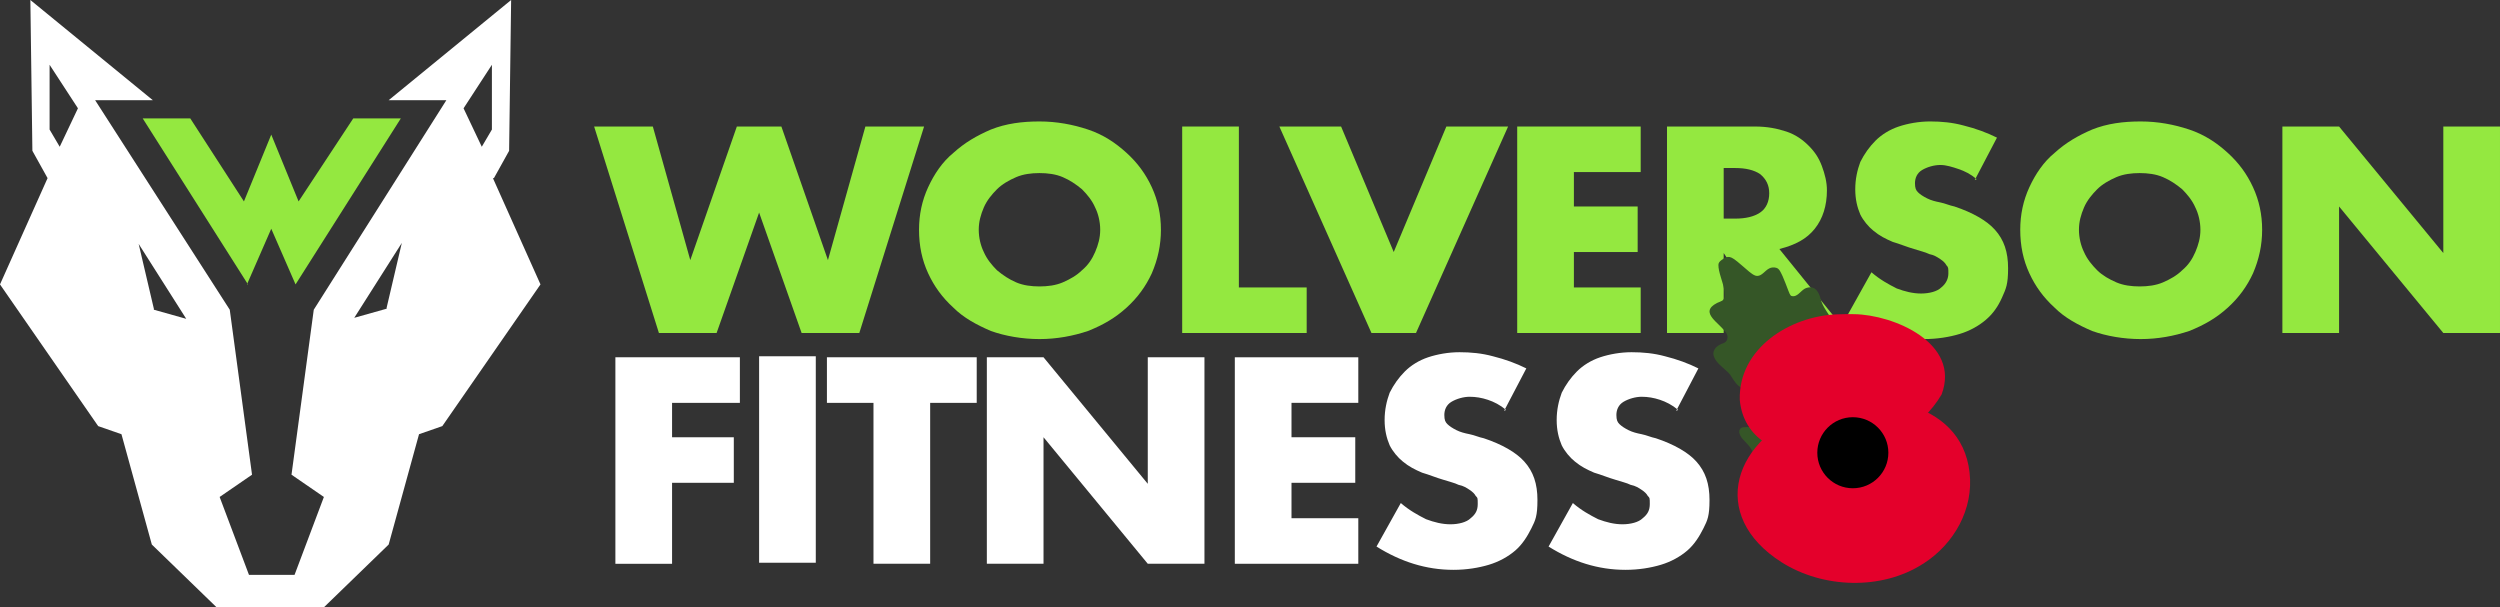<?xml version="1.0" encoding="UTF-8"?>
<svg id="Layer_1" data-name="Layer 1" xmlns="http://www.w3.org/2000/svg" viewBox="0 0 247 60">
  <rect x="0" y="0" width="247" height="60" fill="#333333" stroke="none"/>
  <defs>
    <style>
      .cls-1 {
        fill: #fff;
      }

      .cls-2 {
        fill: #e4002b;
      }

      .cls-3 {
        fill: #355627;
      }

      .cls-4 {
        fill: #94e840;
      }
    </style>
  </defs>
  <path class="cls-1" d="M48.8,17.6l1.5-2.7L50.5,0l-12.1,9.9h5.7l-13.1,20.7-2.2,16.3,3.2,2.2-2.9,7.7h-4.5l-2.9-7.7,3.2-2.2-2.2-16.3L9.4,9.9h5.7L3,0l.2,14.9,1.5,2.7L0,28.1l9.7,14,2.3.8,3,10.9,6.5,6.3h10.4l6.5-6.3,3-10.9,2.3-.8,9.7-14-4.7-10.5h.1ZM5.9,14.5l-1-1.7v-6.4l2.8,4.3s-1.8,3.8-1.8,3.8ZM15.2,30.5l-1.5-6.4,4.7,7.4-3.2-.9h0v-.1ZM38.2,30.5l-3.2.9,4.7-7.4-1.5,6.4h0v.1ZM48.6,12.8l-1,1.7-1.8-3.8,2.8-4.3v6.4Z"/>
  <path class="cls-4" d="M24.4,28.1l2.4-5.5,2.4,5.5,10.4-16.4h-4.7l-5.4,8.2-2.7-6.6-2.7,6.6-5.3-8.2h-4.7l10.4,16.4h-.1Z"/>
  <path class="cls-4" d="M64.5,12.5l3.7,13.2,4.6-13.2h4.4l4.6,13.2,3.7-13.2h5.8l-6.4,20.4h-5.7l-4.2-11.9-4.2,11.9h-5.7l-6.4-20.4h5.9-.1Z"/>
  <path class="cls-4" d="M96.7,22.7c0,.8.2,1.6.5,2.2.3.7.8,1.3,1.3,1.8.6.5,1.2.9,1.9,1.2.7.3,1.5.4,2.3.4s1.6-.1,2.3-.4c.7-.3,1.4-.7,1.9-1.2.6-.5,1-1.1,1.3-1.8s.5-1.4.5-2.2-.2-1.6-.5-2.2c-.3-.7-.8-1.3-1.3-1.8-.6-.5-1.2-.9-1.9-1.2-.7-.3-1.5-.4-2.3-.4s-1.6.1-2.3.4c-.7.3-1.4.7-1.9,1.2s-1,1.1-1.3,1.8-.5,1.4-.5,2.2ZM90.8,22.7c0-1.5.3-2.9.9-4.2.6-1.3,1.4-2.5,2.5-3.4,1.1-1,2.3-1.7,3.7-2.3,1.5-.6,3.1-.8,4.8-.8s3.3.3,4.8.8,2.7,1.3,3.8,2.3c1.1,1,1.9,2.1,2.5,3.4s.9,2.7.9,4.2-.3,2.9-.9,4.3c-.6,1.3-1.4,2.4-2.5,3.4s-2.3,1.7-3.8,2.3c-1.5.5-3.1.8-4.8.8s-3.4-.3-4.8-.8c-1.4-.6-2.7-1.3-3.7-2.3-1.1-1-1.9-2.1-2.5-3.4s-.9-2.7-.9-4.3Z"/>
  <path class="cls-4" d="M122.4,12.5v15.9h6.7v4.5h-12.3V12.5h5.6Z"/>
  <path class="cls-4" d="M132.5,12.5l5.2,12.4,5.2-12.4h6.1l-9.1,20.4h-4.4l-9.1-20.4h6.1Z"/>
  <path class="cls-4" d="M162.1,17h-6.6v3.4h6.3v4.5h-6.3v3.5h6.6v4.5h-12.2V12.5h12.2v4.5Z"/>
  <path class="cls-4" d="M170.3,21.6h1.1c1.1,0,1.9-.2,2.5-.6s.9-1.1.9-1.9-.3-1.4-.9-1.9c-.6-.4-1.4-.6-2.5-.6h-1.1v5ZM182.6,32.9h-7l-5.3-7.9v7.9h-5.6V12.5h8.7c1.2,0,2.2.2,3.1.5.9.3,1.6.8,2.2,1.4.6.6,1,1.2,1.3,2,.3.8.5,1.6.5,2.4,0,1.5-.4,2.8-1.2,3.8s-1.9,1.6-3.5,2l6.8,8.4h0v-.1Z"/>
  <path class="cls-4" d="M195.3,17.7c-.6-.5-1.2-.8-1.8-1s-1.2-.4-1.8-.4-1.3.2-1.8.5-.7.8-.7,1.3.1.7.3.9.5.4.9.6.8.3,1.3.4.9.3,1.4.4c1.8.6,3.2,1.4,4,2.3.9,1,1.3,2.2,1.3,3.8s-.2,2-.6,2.9c-.4.9-.9,1.6-1.6,2.2-.7.6-1.6,1.1-2.6,1.4-1,.3-2.2.5-3.5.5-2.7,0-5.2-.8-7.6-2.3l2.4-4.3c.8.7,1.7,1.2,2.5,1.6.8.3,1.6.5,2.4.5s1.6-.2,2-.6c.5-.4.7-.9.7-1.4s0-.6-.2-.8c-.1-.2-.3-.4-.6-.6s-.6-.4-1.1-.5c-.4-.2-.9-.3-1.5-.5-.7-.2-1.4-.5-2.1-.7-.7-.3-1.3-.6-1.9-1.1-.5-.4-1-1-1.3-1.6-.3-.7-.5-1.5-.5-2.5s.2-1.9.5-2.7c.4-.8.9-1.5,1.5-2.1s1.4-1.1,2.3-1.4c.9-.3,2-.5,3.1-.5s2.2.1,3.3.4c1.2.3,2.3.7,3.3,1.2l-2.2,4.2h0l.2-.1Z"/>
  <path class="cls-4" d="M205.4,22.7c0,.8.2,1.6.5,2.2.3.7.8,1.3,1.3,1.8s1.2.9,1.9,1.2c.7.3,1.5.4,2.3.4s1.6-.1,2.3-.4,1.4-.7,1.9-1.2c.6-.5,1-1.1,1.3-1.8.3-.7.5-1.4.5-2.2s-.2-1.6-.5-2.2c-.3-.7-.8-1.3-1.3-1.8-.6-.5-1.2-.9-1.9-1.2-.7-.3-1.5-.4-2.3-.4s-1.6.1-2.3.4-1.4.7-1.9,1.2-1,1.1-1.3,1.8c-.3.7-.5,1.4-.5,2.2ZM199.6,22.7c0-1.5.3-2.9.9-4.2.6-1.3,1.4-2.5,2.5-3.4,1.1-1,2.3-1.7,3.7-2.3,1.5-.6,3.1-.8,4.8-.8s3.3.3,4.8.8,2.7,1.3,3.8,2.3,1.9,2.1,2.5,3.4.9,2.7.9,4.2-.3,2.9-.9,4.3c-.6,1.3-1.4,2.4-2.5,3.4s-2.3,1.7-3.8,2.3c-1.5.5-3.1.8-4.8.8s-3.4-.3-4.8-.8c-1.4-.6-2.7-1.3-3.7-2.3-1.1-1-1.9-2.1-2.5-3.4s-.9-2.7-.9-4.3Z"/>
  <path class="cls-4" d="M225.5,32.9V12.5h5.6l10.3,12.5v-12.5h5.6v20.4h-5.6l-10.3-12.5v12.5h-5.6Z"/>
  <path class="cls-1" d="M73.1,39.8h-6.7v3.4h6.1v4.5h-6.1v8h-5.6v-20.4h12.3s0,4.5,0,4.5Z"/>
  <path class="cls-1" d="M80.6,35.2v20.4h-5.6v-20.4s5.6,0,5.6,0Z"/>
  <path class="cls-1" d="M91.9,39.8v15.9h-5.6v-15.9h-4.6v-4.5h14.8v4.5s-4.6,0-4.6,0Z"/>
  <path class="cls-1" d="M97.5,55.7v-20.4h5.6l10.3,12.5v-12.5h5.6v20.4h-5.6l-10.3-12.5v12.5s-5.6,0-5.6,0Z"/>
  <path class="cls-1" d="M134.3,39.8h-6.7v3.4h6.3v4.5h-6.3v3.5h6.6v4.5h-12.2v-20.4h12.2v4.5h.1Z"/>
  <path class="cls-1" d="M148.8,40.5c-.6-.5-1.2-.8-1.8-1s-1.2-.3-1.8-.3-1.3.2-1.8.5-.7.8-.7,1.3.1.7.3.9.5.4.9.6c.4.2.8.3,1.3.4.5.1.9.3,1.4.4,1.8.6,3.2,1.4,4,2.3.9,1,1.3,2.2,1.3,3.8s-.2,2-.6,2.8c-.4.8-.9,1.6-1.6,2.2-.7.6-1.6,1.1-2.6,1.4-1,.3-2.2.5-3.5.5-2.7,0-5.2-.8-7.6-2.3l2.4-4.3c.8.7,1.7,1.2,2.5,1.6.8.3,1.6.5,2.4.5s1.6-.2,2-.6c.5-.4.7-.8.7-1.4s0-.6-.2-.8c-.1-.2-.3-.4-.6-.6-.3-.2-.6-.4-1.1-.5-.4-.2-.9-.3-1.5-.5-.7-.2-1.4-.5-2.1-.7-.7-.3-1.3-.6-1.9-1.1-.5-.4-1-1-1.3-1.6-.3-.7-.5-1.5-.5-2.5s.2-1.9.5-2.7c.4-.8.9-1.5,1.5-2.1s1.4-1.1,2.3-1.4c.9-.3,2-.5,3.1-.5s2.2.1,3.3.4c1.2.3,2.3.7,3.3,1.2l-2.2,4.2h0l.2-.1Z"/>
  <path class="cls-1" d="M165.8,40.5c-.6-.5-1.2-.8-1.8-1s-1.2-.3-1.8-.3-1.3.2-1.8.5-.7.8-.7,1.3.1.7.3.9.5.4.9.6c.4.2.8.3,1.3.4.5.1.9.3,1.4.4,1.8.6,3.2,1.4,4,2.3.9,1,1.3,2.2,1.3,3.8s-.2,2-.6,2.8c-.4.8-.9,1.6-1.6,2.2-.7.6-1.6,1.1-2.6,1.4-1,.3-2.2.5-3.5.5-2.7,0-5.2-.8-7.6-2.3l2.4-4.3c.8.7,1.7,1.2,2.5,1.6.8.3,1.6.5,2.4.5s1.6-.2,2-.6c.5-.4.7-.8.7-1.4s0-.6-.2-.8c-.1-.2-.3-.4-.6-.6-.3-.2-.6-.4-1.1-.5-.4-.2-.9-.3-1.5-.5-.7-.2-1.4-.5-2.1-.7-.7-.3-1.3-.6-1.9-1.1-.5-.4-1-1-1.3-1.6-.3-.7-.5-1.5-.5-2.5s.2-1.9.5-2.7c.4-.8.9-1.5,1.5-2.1s1.4-1.1,2.3-1.4c.9-.3,2-.5,3.1-.5s2.2.1,3.3.4c1.2.3,2.3.7,3.3,1.2l-2.2,4.2h0l.2-.1Z"/>
  <g>
    <g id="vZUFrY">
      <path class="cls-3" d="M177,29.24c.54.17.89-.49,1.33-.73.89-.4,1.34.21,1.55,1.02.19.82.83,1.47,1.18,2.23.31.66.18,1.51.65,2.09.17.2.4.37.53.6.31.52.54,1.42.86,1.84,1.13.72,1.19-2.74,2.15-2.45.48.14.78,1.12,1.17,1.81.16.33.38.5.63.73.1.15-.09.34-.16.58-.15.37-.23.77-.31,1.16-.04.29-.18.45-.49.4-.57-.06-1.09-.09-1.6-.08-1.04.01-2.08.28-3.04.72-2.41,1.05-5,2.41-5.62,5.12-.2,1.02.03,2.26-1.51,1.9-.73-.24-.88-1.1-1.29-1.8-.2-.35-.5-.62-.77-.92-.29-.29-.65-.87-.23-1.18.08-.05.17-.07.26-.07.77-.09,2.12.26,2.6-.23.33-.53-.64-1.15-.96-1.49-.21-.18-.35-.48-.46-.76-.13-.4-.43-.78-.79-1.01-.39-.26-.84-.47-1.15-.84-.32-.37-.46-.76-.78-1.07-.49-.51-1.21-.94-1.43-1.63-.18-.67.39-1.1.97-1.28.39-.14.49-.61.3-.94-.6-1.03-2.83-2.06-.94-3.03.39-.18.67-.19.73-.61.03-.23,0-.49-.03-.71-.13-.76-.58-1.75-.57-2.44,0-.21.14-.35.3-.47.67-.53.95-.34,1.59.16.38.3.79.69,1.16.99.25.18.48.41.8.41.46-.01.73-.51,1.17-.74.21-.11.47-.13.7-.06.32.08.46.51.62.82.19.43.4.99.56,1.41.08.18.16.48.31.55h.01Z"/>
    </g>
    <path class="cls-2" d="M189.95,55.73c-4.05,2.59-9.83,2.42-13.93-.18-7.31-4.65-4.82-12.35,3.16-15.13,5.42-2.06,14.58-1.07,15.41,6.24.43,3.64-1.53,7.09-4.57,9.03l-.06.04Z"/>
    <path class="cls-2" d="M182.14,44.61c-1.07.02-1.61.06-2.67.18-3.76.43-7.24-1.46-7.58-5.28h0c-.14-5.1,4.96-8.27,9.56-8.45.69-.02,1.04-.03,1.73-.02,3.9.05,10.56,2.86,8.65,7.93h0c-1.97,3.37-5.85,5.45-9.7,5.64Z"/>
    <circle cx="183.06" cy="44.73" r="3.51"/>
  </g>
</svg>